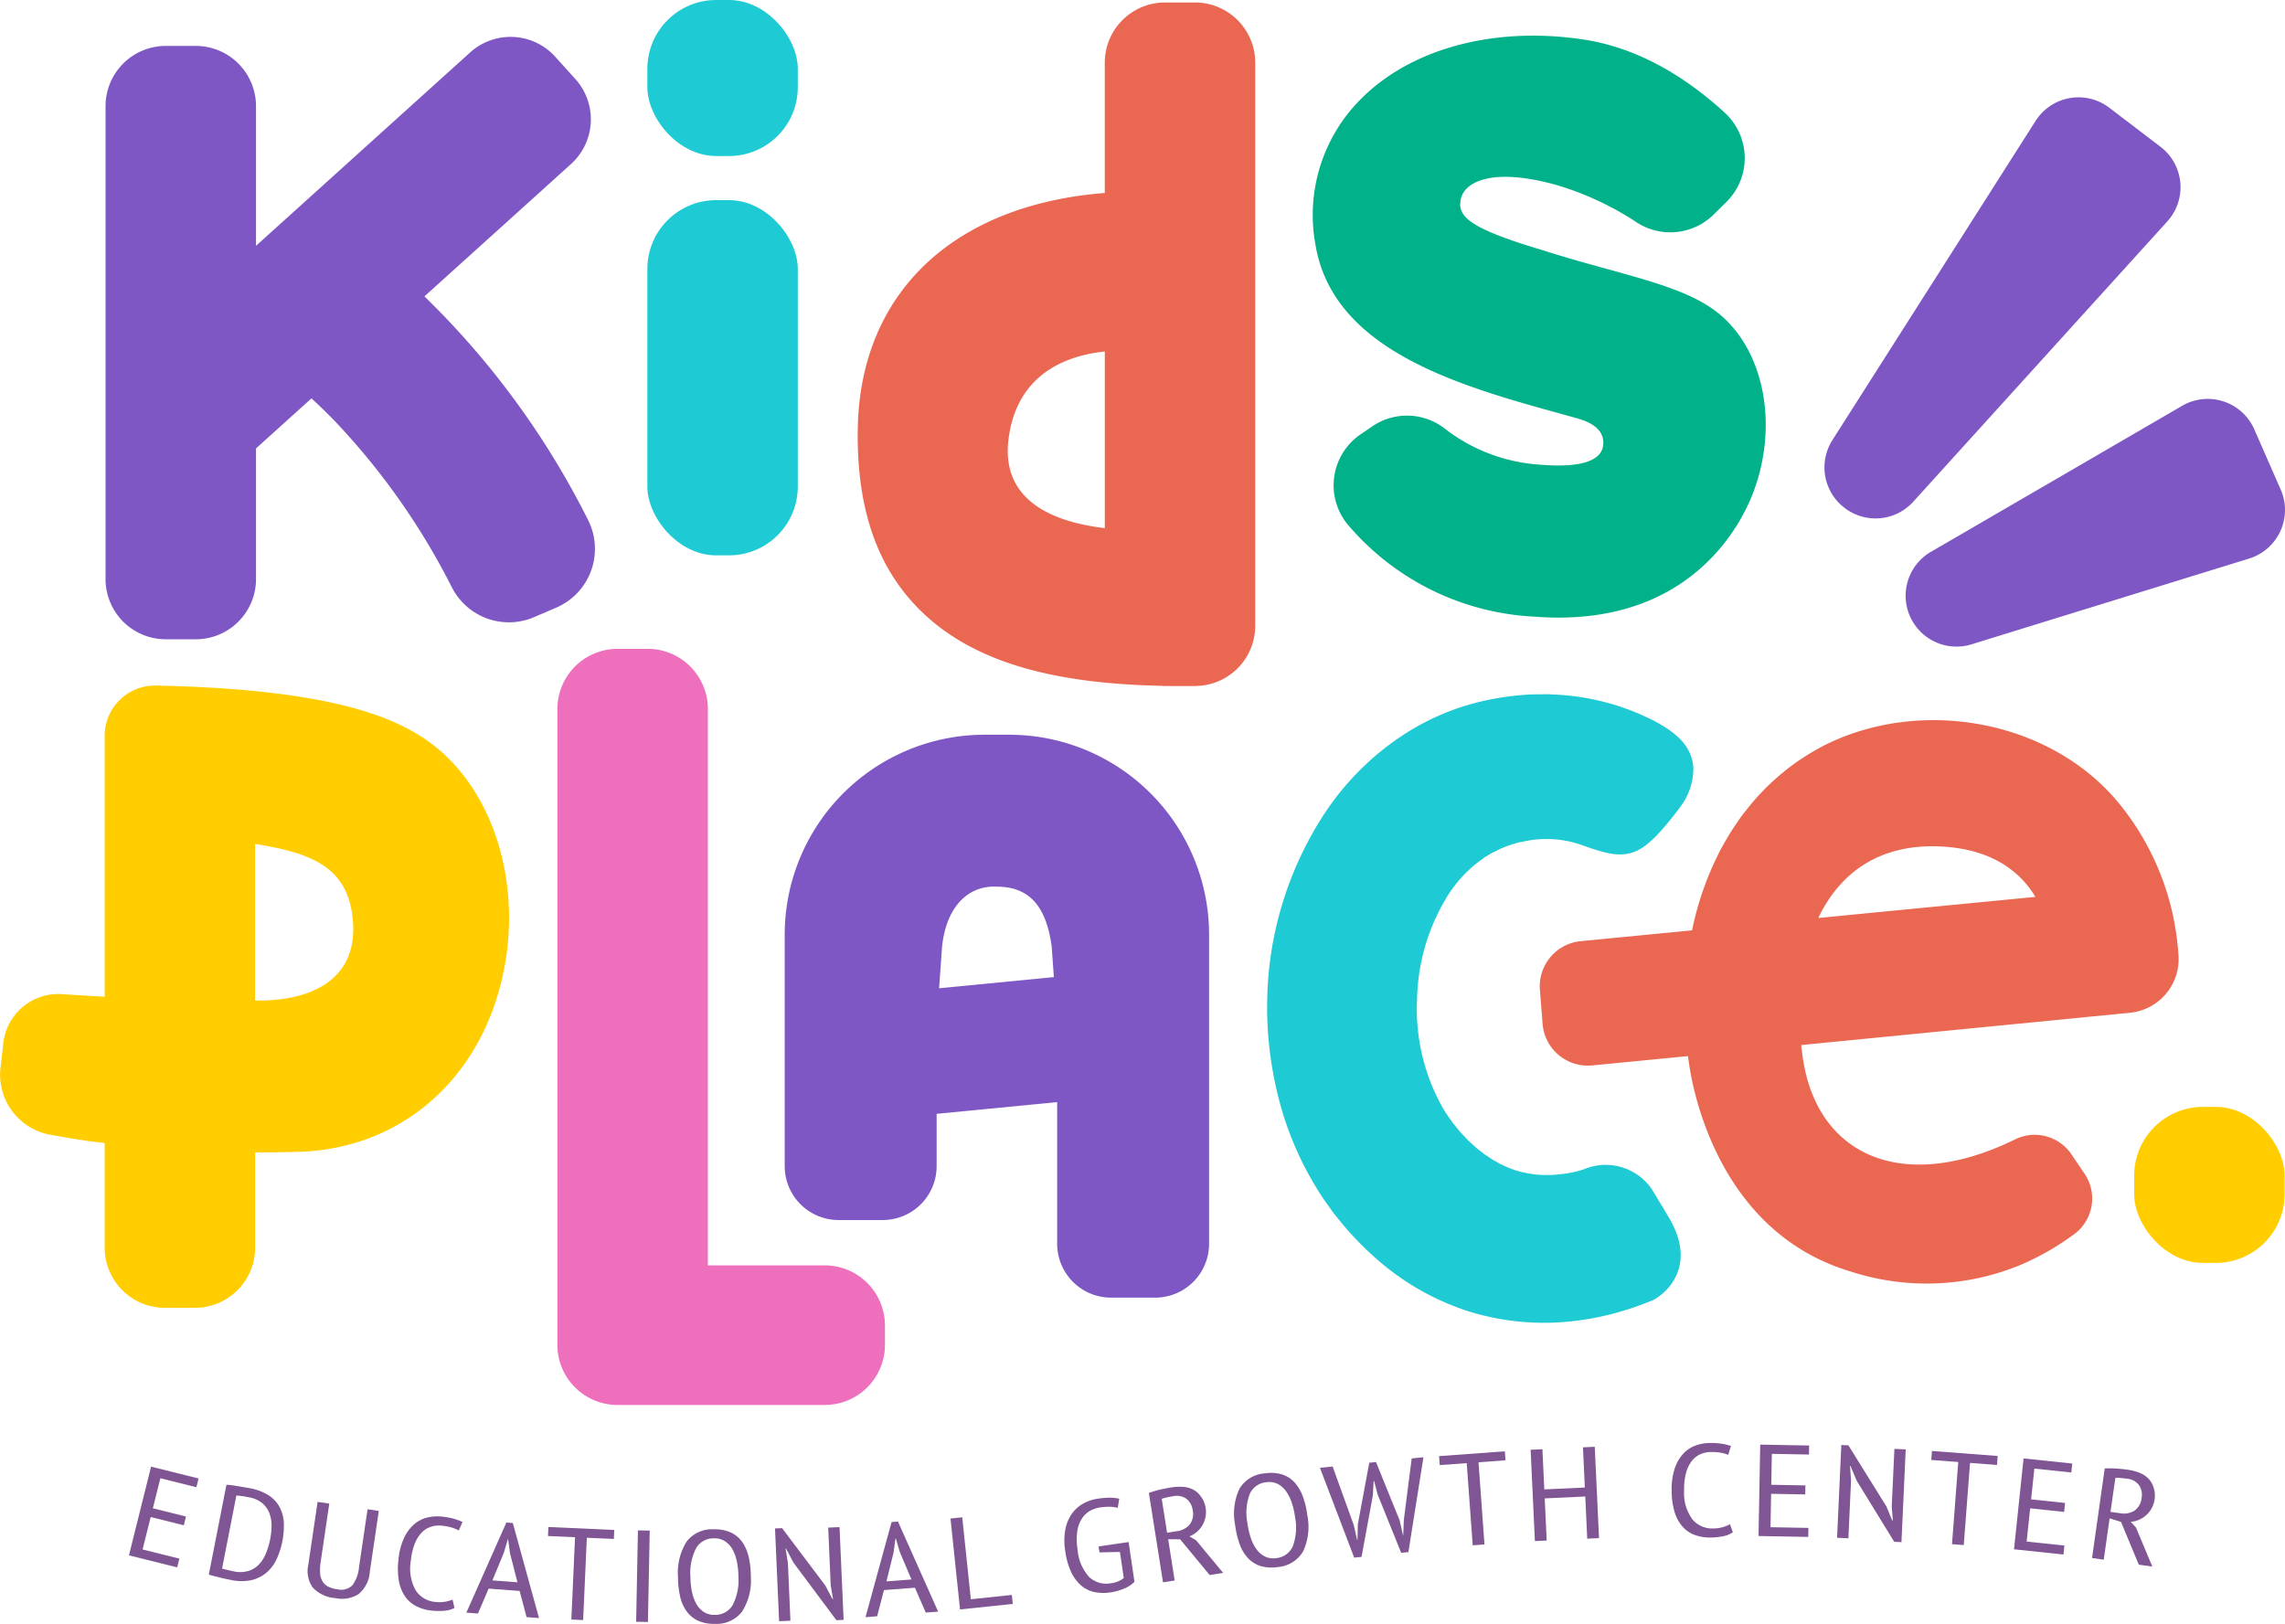 <svg xmlns="http://www.w3.org/2000/svg" width="223.847" height="159.096" viewBox="0 0 223.847 159.096"><g transform="translate(-919.696 -32.984)"><path d="M936.3,197.2l4.652,1.16-.214.857-3.53-.88-.733,2.942,3.245.81-.214.856-3.245-.809-.793,3.178,3.605.9-.214.857-4.726-1.179Z" transform="translate(-1.804 -20.523)" fill="#805594"></path><path d="M944.8,199.23c.166.007.349.023.549.049s.4.057.6.092l.6.1c.2.034.382.067.554.1a5.079,5.079,0,0,1,1.814.682,3.179,3.179,0,0,1,1.08,1.144,3.641,3.641,0,0,1,.422,1.536,7.851,7.851,0,0,1-.689,3.555,3.955,3.955,0,0,1-.974,1.321,3.514,3.514,0,0,1-1.475.754,4.72,4.72,0,0,1-2.062-.014q-.2-.038-.5-.1t-.622-.149c-.215-.054-.414-.1-.6-.15a4.242,4.242,0,0,1-.424-.122Zm2.195,1.226-.326-.064c-.116-.023-.23-.041-.342-.054l-.316-.036c-.1-.01-.177-.017-.239-.021l-1.4,7.157a1.647,1.647,0,0,0,.216.061c.105.025.214.052.33.078l.331.078c.1.025.182.043.234.052a2.963,2.963,0,0,0,1.45-.029,2.4,2.4,0,0,0,1.044-.636,3.507,3.507,0,0,0,.692-1.09,7.184,7.184,0,0,0,.416-1.4,7.066,7.066,0,0,0,.135-1.329A3.338,3.338,0,0,0,949,202a2.413,2.413,0,0,0-.69-.97A2.8,2.8,0,0,0,946.991,200.456Z" transform="translate(-2.921 -20.776)" fill="#805594"></path><path d="M960.011,201.868l1.1.162-.878,5.936a3.118,3.118,0,0,1-1.1,2.211,3.03,3.03,0,0,1-2.248.4,3.394,3.394,0,0,1-2.253-1.045,2.838,2.838,0,0,1-.423-2.249l.907-6.138,1.144.17-.835,5.645a5.366,5.366,0,0,0-.064,1.167,1.8,1.8,0,0,0,.239.811,1.382,1.382,0,0,0,.548.508,2.82,2.82,0,0,0,.881.259,1.572,1.572,0,0,0,1.481-.375,3.509,3.509,0,0,0,.666-1.816Z" transform="translate(-4.306 -21.015)" fill="#805594"></path><path d="M969.787,211.739a2.53,2.53,0,0,1-1.007.277,6.4,6.4,0,0,1-1.238-.018,4.324,4.324,0,0,1-1.474-.417,2.955,2.955,0,0,1-1.1-.936,3.832,3.832,0,0,1-.62-1.515,7.178,7.178,0,0,1-.047-2.141,6.476,6.476,0,0,1,.547-2.116,3.99,3.99,0,0,1,.99-1.334,3.062,3.062,0,0,1,1.288-.659,4.2,4.2,0,0,1,1.428-.089,6.862,6.862,0,0,1,1.208.221,5.38,5.38,0,0,1,.812.307l-.369.835a3.091,3.091,0,0,0-.7-.294,5.243,5.243,0,0,0-.942-.179,2.614,2.614,0,0,0-1.033.087,2.2,2.2,0,0,0-.912.545,3.227,3.227,0,0,0-.707,1.088,6.159,6.159,0,0,0-.4,1.719,4.356,4.356,0,0,0,.464,2.875,2.519,2.519,0,0,0,1.937,1.155,3.383,3.383,0,0,0,.948-.019,3.328,3.328,0,0,0,.736-.21Z" transform="translate(-5.567 -21.218)" fill="#805594"></path><path d="M977.125,210.16l-3.035-.227-1.045,2.438-1.138-.086,3.921-8.829.63.047,2.566,9.313-1.215-.09Zm-2.666-1.033,2.452.183-.728-2.842L976,205.1l-.031,0-.4,1.352Z" transform="translate(-6.525 -21.304)" fill="#805594"></path><path d="M987.5,205.129l-2.648-.118-.361,8.064-1.155-.051.361-8.065-2.65-.118.04-.882,6.452.289Z" transform="translate(-7.668 -21.367)" fill="#805594"></path><path d="M991.09,204.335l1.156.023-.176,8.953-1.155-.022Z" transform="translate(-8.9 -21.414)" fill="#805594"></path><path d="M995.6,208.877a5.722,5.722,0,0,1,.851-3.461,3.134,3.134,0,0,1,2.672-1.2,3.772,3.772,0,0,1,1.652.313,2.808,2.808,0,0,1,1.109.919,4.139,4.139,0,0,1,.636,1.453,8.479,8.479,0,0,1,.215,1.917,5.691,5.691,0,0,1-.858,3.462,3.154,3.154,0,0,1-2.681,1.2,3.73,3.73,0,0,1-1.636-.313,2.866,2.866,0,0,1-1.116-.919,3.948,3.948,0,0,1-.636-1.453A8.8,8.8,0,0,1,995.6,208.877Zm1.218-.009a7.549,7.549,0,0,0,.142,1.432,4.136,4.136,0,0,0,.418,1.187,2.314,2.314,0,0,0,.731.813,1.854,1.854,0,0,0,1.082.3,1.966,1.966,0,0,0,1.75-.935,5.26,5.26,0,0,0,.578-2.832,7.518,7.518,0,0,0-.142-1.419,4.235,4.235,0,0,0-.417-1.193,2.3,2.3,0,0,0-.732-.819,1.889,1.889,0,0,0-1.1-.3,1.954,1.954,0,0,0-1.735.935A5.273,5.273,0,0,0,996.816,208.868Z" transform="translate(-9.486 -21.4)" fill="#805594"></path><path d="M1008.265,207.443l-.724-1.377-.045,0,.23,1.4.247,5.675-1.109.048-.4-9.088.693-.031,4.241,5.63.69,1.314.061,0-.228-1.334-.246-5.662,1.109-.048.4,9.087-.709.031Z" transform="translate(-10.844 -21.368)" fill="#805594"></path><path d="M1021.435,209.83l-3.033.232-.668,2.565-1.138.088,2.552-9.317.629-.048,3.934,8.823-1.214.093Zm-2.79-.621,2.451-.186-1.145-2.7-.387-1.326-.031,0-.193,1.4Z" transform="translate(-12.11 -21.291)" fill="#805594"></path><path d="M1032.21,211.357l-5.166.542-.935-8.907,1.15-.12.843,8.028,4.016-.422Z" transform="translate(-13.299 -21.231)" fill="#805594"></path><path d="M1042.206,205.455l2.943-.433.575,3.9a3.029,3.029,0,0,1-1.024.662,5.513,5.513,0,0,1-1.332.371,4.335,4.335,0,0,1-1.587-.038,2.956,2.956,0,0,1-1.3-.655,3.971,3.971,0,0,1-.965-1.313,7.066,7.066,0,0,1-.57-2.024,6.155,6.155,0,0,1,.01-2.155,3.979,3.979,0,0,1,.652-1.544,3.34,3.34,0,0,1,1.116-.985,4.168,4.168,0,0,1,1.39-.464,7.77,7.77,0,0,1,1.239-.1,4.194,4.194,0,0,1,.879.1l-.148.9a3.1,3.1,0,0,0-.756-.109,5.592,5.592,0,0,0-.98.067,2.831,2.831,0,0,0-.993.34,2.314,2.314,0,0,0-.785.756,3.192,3.192,0,0,0-.449,1.236,5.85,5.85,0,0,0,.029,1.781,4.5,4.5,0,0,0,1.138,2.7,2.432,2.432,0,0,0,2.123.611,2.528,2.528,0,0,0,1.265-.507l-.377-2.559-2,.042Z" transform="translate(-14.891 -20.957)" fill="#805594"></path><path d="M1048.32,200.057a8.972,8.972,0,0,1,1.081-.319q.595-.139,1.1-.219a5.168,5.168,0,0,1,1.146-.056,2.55,2.55,0,0,1,.992.257,2.088,2.088,0,0,1,.749.647,2.571,2.571,0,0,1-1.1,3.949l.653.376,2.656,3.2-1.325.209-2.89-3.5-1.172-.011.635,4.045-1.142.179Zm1.783,3.9.914-.143a2.029,2.029,0,0,0,1.3-.658,1.735,1.735,0,0,0,.29-1.432,1.656,1.656,0,0,0-.6-1.084,1.623,1.623,0,0,0-1.313-.26q-.3.049-.628.118a3.434,3.434,0,0,0-.486.135Z" transform="translate(-16.075 -20.804)" fill="#805594"></path><path d="M1057.963,203a5.731,5.731,0,0,1,.42-3.539,3.129,3.129,0,0,1,2.505-1.517,3.789,3.789,0,0,1,1.678.108,2.814,2.814,0,0,1,1.214.775,4.142,4.142,0,0,1,.809,1.365,8.433,8.433,0,0,1,.449,1.876,5.685,5.685,0,0,1-.427,3.54,3.156,3.156,0,0,1-2.514,1.518,3.743,3.743,0,0,1-1.662-.11,2.87,2.87,0,0,1-1.221-.774,3.958,3.958,0,0,1-.809-1.365A8.789,8.789,0,0,1,1057.963,203Zm1.208-.159a7.512,7.512,0,0,0,.317,1.4,4.135,4.135,0,0,0,.56,1.127,2.306,2.306,0,0,0,.825.717,1.855,1.855,0,0,0,1.11.164,1.967,1.967,0,0,0,1.621-1.143,5.263,5.263,0,0,0,.228-2.881,7.521,7.521,0,0,0-.316-1.391,4.2,4.2,0,0,0-.561-1.132,2.29,2.29,0,0,0-.826-.724,1.886,1.886,0,0,0-1.125-.162,1.954,1.954,0,0,0-1.607,1.141A5.262,5.262,0,0,0,1059.17,202.836Z" transform="translate(-17.269 -20.609)" fill="#805594"></path><path d="M1070.782,202.789l.335,1.47.031,0,.031-1.533,1.124-6.042.659-.067,2.314,5.707.336,1.483.016,0,.061-1.537.77-6.006,1.15-.116-1.474,9.293-.706.071-2.3-5.695-.353-1.341-.046.005-.075,1.4-1.109,6.027-.721.073-3.355-8.8,1.242-.126Z" transform="translate(-18.468 -20.39)" fill="#805594"></path><path d="M1087.314,196.364l-2.644.193.586,8.052-1.153.084-.586-8.052-2.643.193-.065-.88,6.442-.469Z" transform="translate(-20.135 -20.308)" fill="#805594"></path><path d="M1096.411,199.848l-3.973.186.193,4.128-1.155.054-.419-8.946,1.155-.053.185,3.936,3.973-.186-.185-3.936,1.155-.054.419,8.946-1.155.054Z" transform="translate(-21.416 -20.245)" fill="#805594"></path><path d="M1112.842,203.3a2.53,2.53,0,0,1-.969.39,6.427,6.427,0,0,1-1.233.124,4.345,4.345,0,0,1-1.512-.246,2.964,2.964,0,0,1-1.2-.805,3.838,3.838,0,0,1-.788-1.433,7.118,7.118,0,0,1-.291-2.122,6.459,6.459,0,0,1,.3-2.165,4,4,0,0,1,.83-1.439,3.069,3.069,0,0,1,1.2-.8,4.2,4.2,0,0,1,1.409-.253,7,7,0,0,1,1.227.081,5.457,5.457,0,0,1,.841.212l-.271.872a3.164,3.164,0,0,0-.725-.213,5.418,5.418,0,0,0-.956-.07,2.62,2.62,0,0,0-1.016.206,2.2,2.2,0,0,0-.844.645,3.233,3.233,0,0,0-.578,1.162,6.147,6.147,0,0,0-.2,1.754,4.355,4.355,0,0,0,.79,2.8,2.512,2.512,0,0,0,2.056.926,3.319,3.319,0,0,0,.939-.128,3.249,3.249,0,0,0,.707-.292Z" transform="translate(-23.389 -20.191)" fill="#805594"></path><path d="M1116.739,194.734l4.792.087-.017.883-3.637-.066-.055,3.031,3.344.061-.016.882-3.344-.06-.06,3.274,3.714.067-.016.883-4.87-.088Z" transform="translate(-24.605 -20.214)" fill="#805594"></path><path d="M1127.282,198.265l-.6-1.436-.046,0,.1,1.413-.261,5.675-1.109-.051.418-9.087.693.032,3.722,5.985.569,1.371.062,0-.108-1.349.261-5.661,1.108.051-.417,9.086-.709-.032Z" transform="translate(-25.704 -20.22)" fill="#805594"></path><path d="M1142.351,196.814l-2.643-.2-.613,8.05-1.152-.087.612-8.05-2.643-.2.067-.881,6.44.49Z" transform="translate(-27.021 -20.303)" fill="#805594"></path><path d="M1146.111,196.281l4.767.5-.093.878-3.618-.382-.318,3.015,3.326.352-.092.878-3.327-.351-.345,3.256,3.7.391-.094.878-4.844-.512Z" transform="translate(-28.178 -20.408)" fill="#805594"></path><path d="M1155.153,197.4a9.061,9.061,0,0,1,1.126.011c.406.027.778.065,1.113.112a5.127,5.127,0,0,1,1.112.281,2.553,2.553,0,0,1,.874.536,2.076,2.076,0,0,1,.528.837,2.571,2.571,0,0,1-2.209,3.454l.514.55,1.606,3.833-1.327-.188-1.742-4.187-1.118-.353-.574,4.054-1.145-.163Zm.565,4.254.915.13a2.021,2.021,0,0,0,1.436-.249,1.727,1.727,0,0,0,.7-1.284,1.649,1.649,0,0,0-.256-1.213,1.619,1.619,0,0,0-1.18-.632q-.3-.043-.636-.071a3.265,3.265,0,0,0-.5-.013Z" transform="translate(-29.27 -20.546)" fill="#805594"></path><path d="M978.772,84.425a81.352,81.352,0,0,0-16.019-21.887L977.112,49.57a5.9,5.9,0,0,0,.424-8.329l-1.971-2.183a5.9,5.9,0,0,0-8.33-.424L946.253,57.582V43.9a5.9,5.9,0,0,0-5.9-5.9h-2.94a5.9,5.9,0,0,0-5.9,5.9V90.233a5.9,5.9,0,0,0,5.9,5.9h2.94a5.9,5.9,0,0,0,5.9-5.9v-12.8l5.43-4.9c.715.653,1.481,1.39,2.288,2.223a68.492,68.492,0,0,1,11.492,16.332,6.264,6.264,0,0,0,8.037,2.873l2.149-.921A6.272,6.272,0,0,0,978.772,84.425Z" transform="translate(-1.477 -0.516)" fill="#7e57c5"></path><rect width="14.737" height="15.287" rx="6.74" transform="translate(983.114 32.984)" fill="#1ecad3"></rect><rect width="14.737" height="34.802" rx="6.74" transform="translate(983.114 52.593)" fill="#1ecad3"></rect><path d="M1048.765,33.262h-2.941a5.9,5.9,0,0,0-5.9,5.9V51.927c-14.845,1.158-24.022,9.821-24.2,23.2-.108,7.954,2.019,13.86,6.5,18.052,4.838,4.526,12.18,6.8,23.144,7.029.151.011.3.023.455.023h2.941c.151,0,.3-.011.451-.023a5.894,5.894,0,0,0,5.447-5.875V39.16A5.9,5.9,0,0,0,1048.765,33.262Zm-8.839,51.5c-4.878-.574-10.215-2.583-9.427-8.742.807-6.3,5.522-8.144,9.427-8.566Z" transform="translate(-12 -0.035)" fill="#ea6852"></path><path d="M1008.295,166.038H996.843V111.533a5.9,5.9,0,0,0-5.9-5.9H988a5.9,5.9,0,0,0-5.9,5.9v62.281h0a5.892,5.892,0,0,0,5.9,5.9h20.29a5.9,5.9,0,0,0,5.9-5.9v-1.878A5.9,5.9,0,0,0,1008.295,166.038Z" transform="translate(-7.8 -9.079)" fill="#ee6fbb"></path><path d="M1029.554,115.25h-2.441a19.588,19.588,0,0,0-19.565,19.566v22.7a5.281,5.281,0,0,0,5.28,5.281h4.322a5.281,5.281,0,0,0,5.281-5.281v-5.125l11.808-1.148V165.12a5.28,5.28,0,0,0,5.28,5.281h4.322a5.281,5.281,0,0,0,5.281-5.281v-30.3A19.588,19.588,0,0,0,1029.554,115.25Zm-6.88,24.839.287-4.052c.394-3.873,2.515-6.053,5.373-5.9,3.26,0,4.861,2.03,5.372,5.9l.21,2.959Z" transform="translate(-10.979 -10.281)" fill="#7e57c5"></path><path d="M961.241,114.925c-2.606-1.738-7.384-4.013-19.26-4.87h-.021c-.423-.031-.852-.06-1.292-.087h-.024q-.631-.038-1.289-.072h0q-1.47-.075-3.071-.121-.665-.018-1.319-.031a4.925,4.925,0,0,0-5.016,4.93v25.556c-1.544-.082-2.949-.17-4.17-.254a5.424,5.424,0,0,0-5.767,4.874l-.28,2.456a5.981,5.981,0,0,0,4.907,6.451c1.507.266,3.309.6,5.311.8v10.252a5.9,5.9,0,0,0,5.9,5.9h2.941a5.9,5.9,0,0,0,5.9-5.9v-9.321c1.35-.006,2.716-.02,4.1-.053,9.44-.216,17-6.2,19.732-15.605C971.343,130.093,968.284,119.619,961.241,114.925Zm-15.5,25.668c-.351,0-.71.012-1.059.014V125.261c5.588.9,9.25,2.282,9.6,7.741C954.6,138.116,950.881,140.386,945.744,140.593Z" transform="translate(0 -9.593)" fill="#ffcd00"></path><path d="M1154.658,136.705c-.016-.244-.038-.5-.062-.754l0,0a26,26,0,0,0-5.753-14.159c-6.7-8.19-19.327-10.443-28.759-5.77-.1.053-.206.1-.307.157-.085.045-.169.092-.254.136a23.91,23.91,0,0,0-2.124,1.3c-.069.049-.14.095-.209.144-.358.253-.709.515-1.048.794a23.135,23.135,0,0,0-3.855,3.905,13.3,13.3,0,0,0-.8,1.081c-.249.368-.5.735-.741,1.108-.441.754-.9,1.509-1.263,2.285a29.861,29.861,0,0,0-2.48,7.278l-8.622.839h0l-2.286.222a4.445,4.445,0,0,0-4,4.774l.263,3.324a4.444,4.444,0,0,0,4.862,4.075l.062-.005h0l2.766-.27,1.92-.186h0l4.63-.451q.156,1.188.394,2.37c1.013,4.778,4.468,15.4,15.486,18.715a24.076,24.076,0,0,0,16.476-.534c.017-.007.036-.011.054-.018l.035-.017c.453-.187.891-.388,1.32-.6l.327-.164q.551-.278,1.074-.574c.059-.034.122-.066.18-.1l.014-.008h0a26.691,26.691,0,0,0,2.455-1.608,4.335,4.335,0,0,0,1.047-5.926l-1.311-1.935a4.344,4.344,0,0,0-5.531-1.427c-.55.27-1.093.514-1.63.738v0c-9.985,4.17-17.69.526-19.113-8.569-.073-.474-.133-.949-.185-1.425l28.415-2.792,2.525-.248v0l1.249-.123A5.286,5.286,0,0,0,1154.658,136.705ZM1119.368,133c2.107-4.443,6.08-7.4,12.294-6.987,4.883.32,7.532,2.531,8.971,4.919Z" transform="translate(-21.544 -10.077)" fill="#ea6852"></path><rect width="14.737" height="15.287" rx="6.74" transform="translate(1128.767 141.431)" fill="#ffcd00"></rect><path d="M1099.292,159.288a5.469,5.469,0,0,0-6.654-2.049,10.222,10.222,0,0,1-2.41.506,10.359,10.359,0,0,1-4.386-.4,10.213,10.213,0,0,1-1-.4c-.163-.08-.333-.141-.494-.229l-.484-.277c-.331-.164-.638-.423-.968-.613-.31-.256-.634-.479-.944-.754l-.462-.424-.234-.21-.223-.241a12.571,12.571,0,0,1-.866-.963l-.4-.486-.365-.522a11.53,11.53,0,0,1-.693-1.081,19.647,19.647,0,0,1-2.464-10.5,19.964,19.964,0,0,1,3.111-10.366,12.52,12.52,0,0,1,3.31-3.437,2.94,2.94,0,0,1,.472-.306l.477-.291c.339-.148.657-.34,1-.471a8.273,8.273,0,0,1,1.047-.375c.18-.05.355-.115.538-.163l.563-.109a10.4,10.4,0,0,1,5.612.363c4.5,1.646,5.693,1.4,9.346-3.317.145-.187.272-.368.4-.547a6.205,6.205,0,0,0,1.191-3.762c-.181-1.831-1.221-3.08-3.56-4.387a23.617,23.617,0,0,0-10.221-2.737c-.443-.035-.873-.018-1.308-.014s-.874,0-1.3.041a25.452,25.452,0,0,0-2.562.295,24.137,24.137,0,0,0-9.775,3.843,26.937,26.937,0,0,0-7.216,7.21,34.422,34.422,0,0,0-5.792,18.013,35.956,35.956,0,0,0,.918,9.4,31.843,31.843,0,0,0,3.567,9.008c.423.709.847,1.417,1.342,2.088.241.339.477.68.727,1.012l.791.971a30.831,30.831,0,0,0,3.473,3.542,25.317,25.317,0,0,0,9.126,5.1,24.933,24.933,0,0,0,10.514.823,26.967,26.967,0,0,0,4.933-1.118c.8-.24,1.554-.551,2.321-.845l.074-.033c.588-.271,4.726-2.868,1.471-8.223Z" transform="translate(-17.728 -9.715)" fill="#1ecad3"></path><path d="M1125.915,84.1l.025.019a4.983,4.983,0,0,0,6.712-.616l.308-.34,22.9-25.271,1.685-1.859a4.982,4.982,0,0,0-.67-7.306l-5.014-3.824a4.981,4.981,0,0,0-7.223,1.286l-1.348,2.118-18.312,28.77-.247.389A4.981,4.981,0,0,0,1125.915,84.1Z" transform="translate(-25.527 -1.362)" fill="#7e57c5"></path><path d="M1136.041,92.328l-.522.3a4.982,4.982,0,0,0,3.974,9.067l.577-.179,24.355-7.526,2.268-.7a4.981,4.981,0,0,0,3.091-6.76l-2.588-5.9a4.982,4.982,0,0,0-7.067-2.306l-2.052,1.193Z" transform="translate(-26.662 -5.582)" fill="#7e57c5"></path><path d="M1091.177,74.082c.4.109.82.226,1.252.347,1.443.383,2.708,1.067,2.706,2.444,0,1.983-2.742,2.4-5.954,2.153a17.008,17.008,0,0,1-9.468-3.463,6.032,6.032,0,0,0-7.223-.3l-1.147.786A6.038,6.038,0,0,0,1070.2,85,25.633,25.633,0,0,0,1088.38,93.9q1.227.095,2.366.093c13.293,0,17.91-9.218,19.045-12.18,2.58-6.733,1.076-14.215-3.579-17.791-2.5-1.92-6.1-2.911-11.079-4.285-1.48-.409-3.764-1.038-6.059-1.776-.455-.135-.915-.274-1.388-.424-5.832-1.856-6.893-2.961-6.5-4.6s3.071-3.083,9.368-1.326a29.422,29.422,0,0,1,7.843,3.656,6.055,6.055,0,0,0,7.552-.766l1.244-1.232a6.037,6.037,0,0,0-.158-8.739c-3.627-3.322-8.326-6.36-13.935-7.189-8.732-1.292-16.87.918-21.776,5.907a16.045,16.045,0,0,0-4.388,14.218C1068.664,67.874,1081.147,71.316,1091.177,74.082Z" transform="translate(-18.371 -0.5)" fill="#00b189"></path></g></svg>
